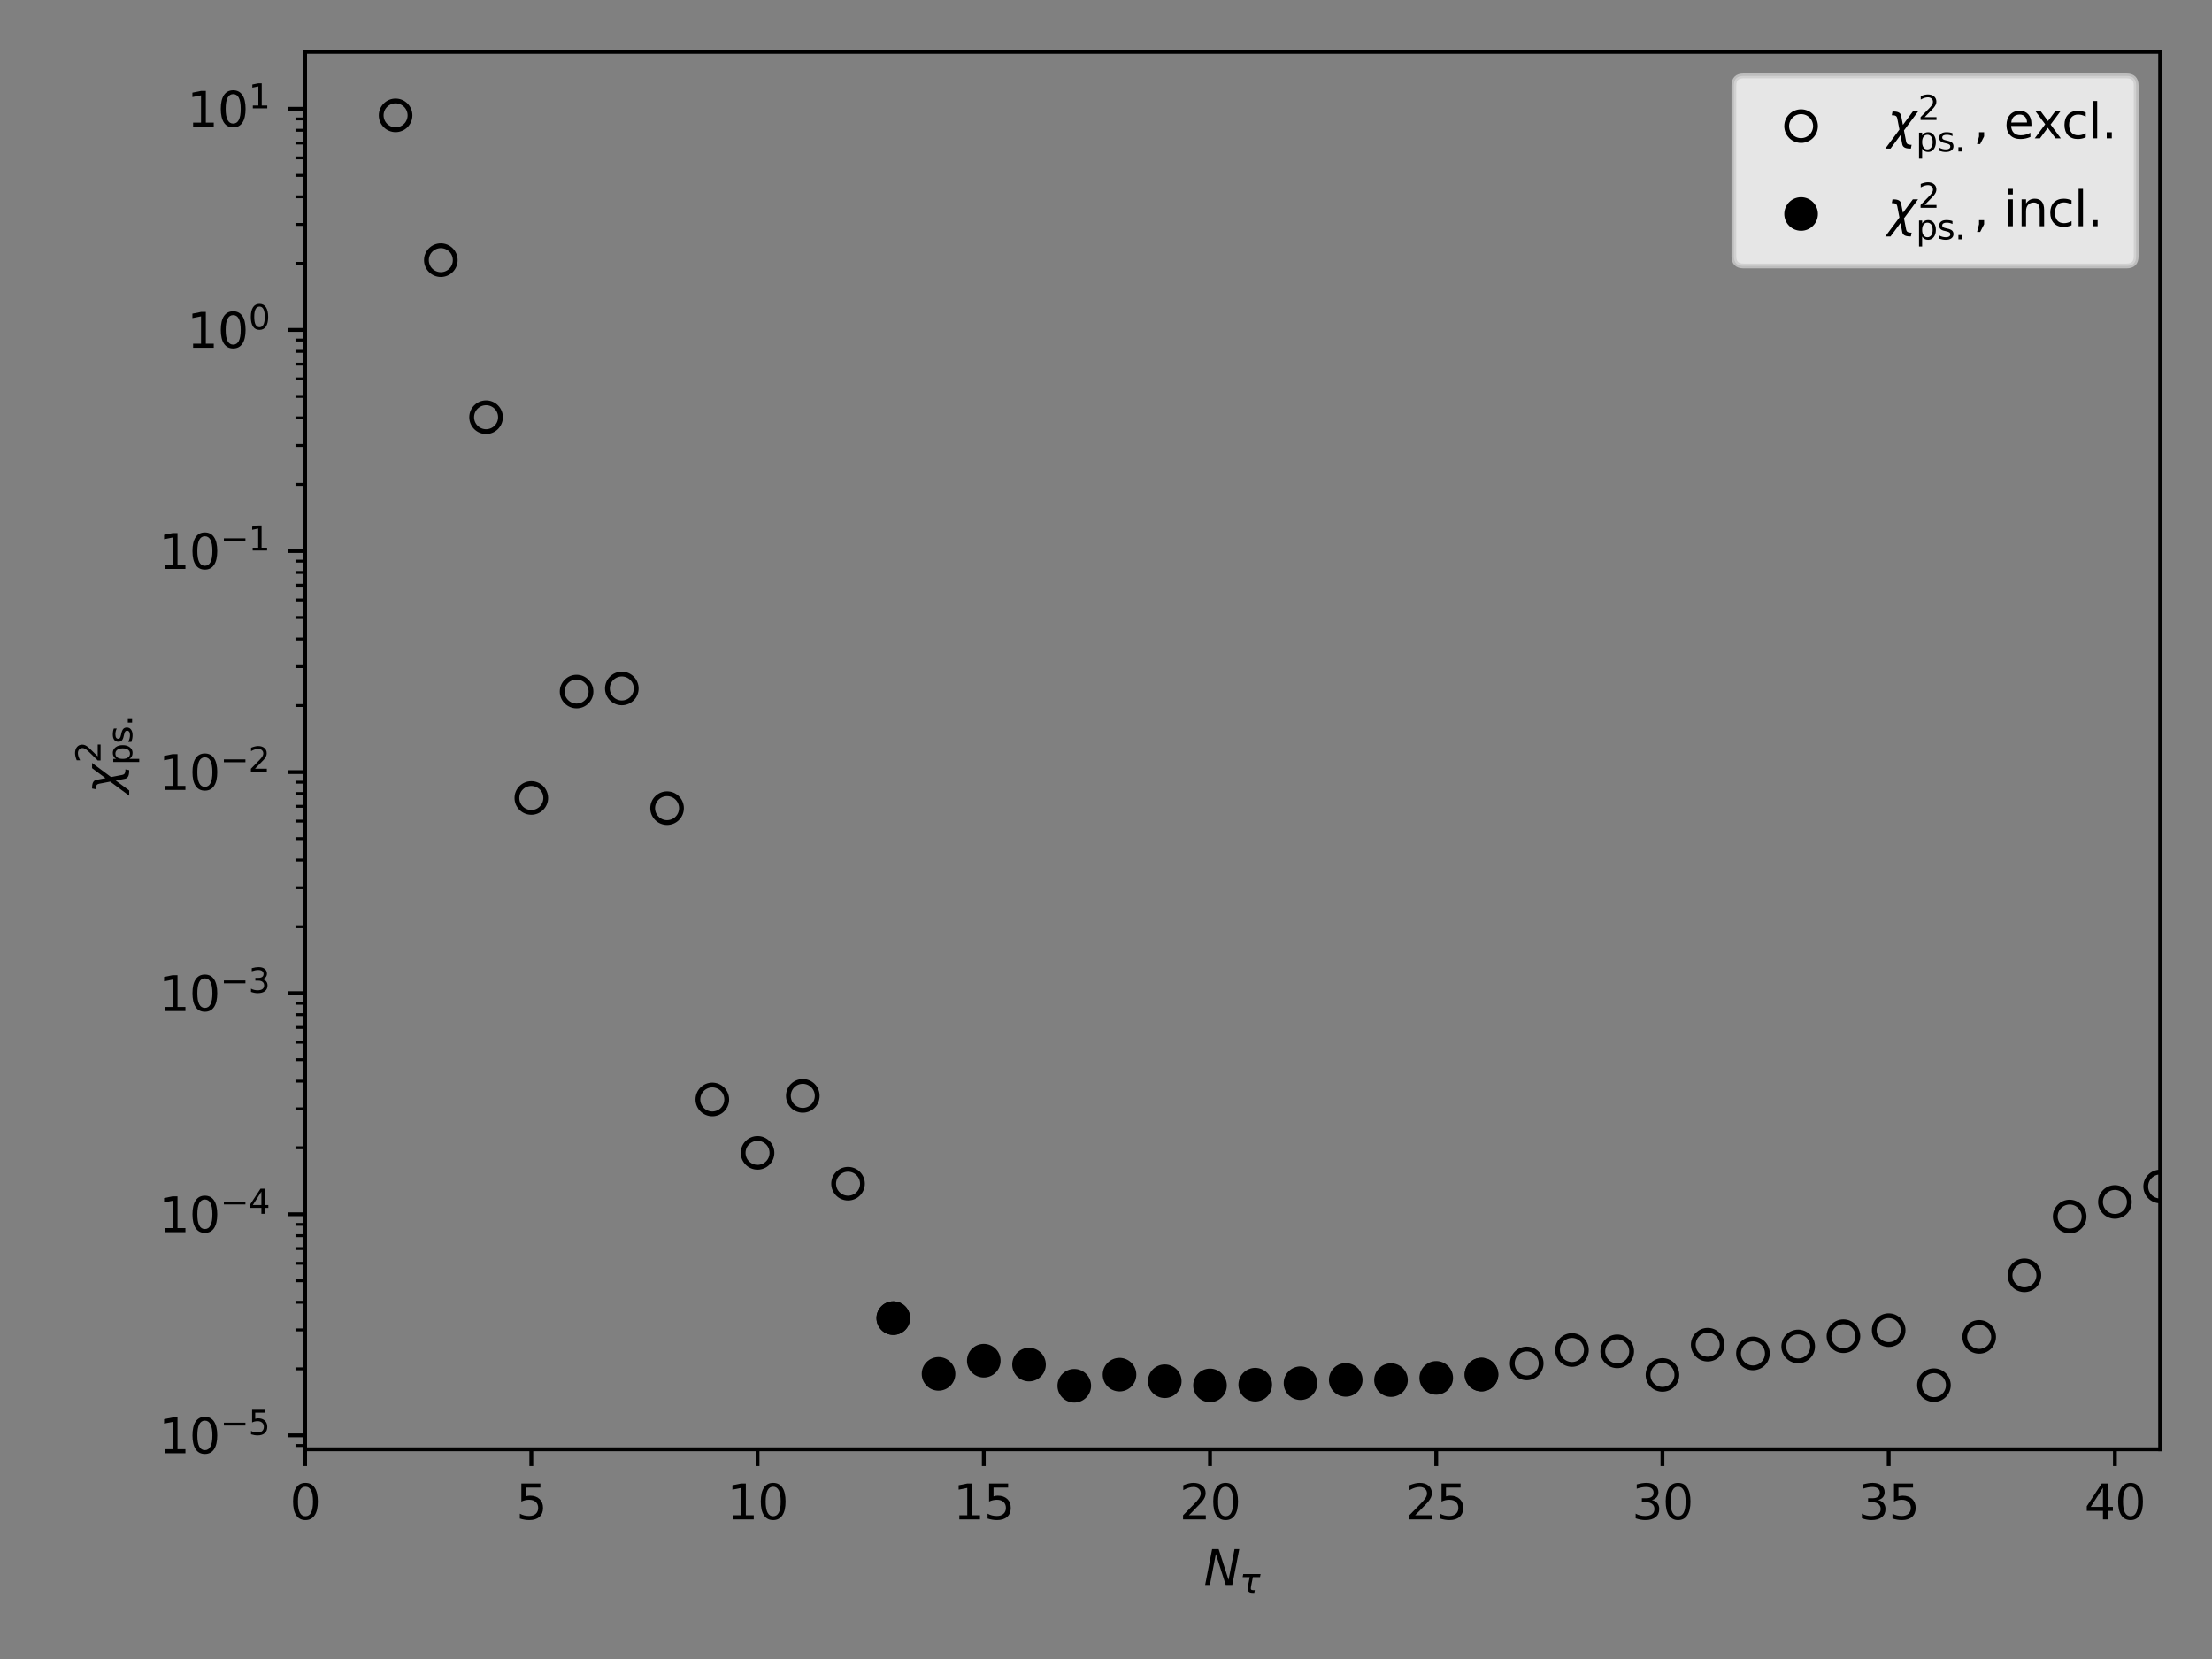 <?xml version="1.0" encoding="utf-8" standalone="no"?>
<!DOCTYPE svg PUBLIC "-//W3C//DTD SVG 1.1//EN"
  "http://www.w3.org/Graphics/SVG/1.1/DTD/svg11.dtd">
<svg xmlns:xlink="http://www.w3.org/1999/xlink" width="460.8pt" height="345.6pt" viewBox="0 0 460.8 345.6" xmlns="http://www.w3.org/2000/svg" version="1.1">
 <rect x="0" y="0" width="460.8" height="345.6" fill="#808080" stroke="none"/>
 <defs>
  <style type="text/css">*{stroke-linejoin: round; stroke-linecap: butt}</style>
 </defs>
 <g id="figure_1">
  <g id="patch_1">
   <path d="M 0 345.6 
L 460.8 345.6 
L 460.8 0 
L 0 0 
L 0 345.6 
z
" style="fill: none"/>
  </g>
  <g id="axes_1">
   <g id="patch_2">
    <path d="M 63.557 301.912 
L 450 301.912 
L 450 10.8 
L 63.557 10.8 
L 63.557 301.912 
z
" style="fill: none"/>
   </g>
   <g id="PathCollection_1">
    <defs>
     <path id="C0_0_ebeb298a0c" d="M 0 3 
C 0.796 3 1.559 2.684 2.121 2.121 
C 2.684 1.559 3 0.796 3 -0 
C 3 -0.796 2.684 -1.559 2.121 -2.121 
C 1.559 -2.684 0.796 -3 0 -3 
C -0.796 -3 -1.559 -2.684 -2.121 -2.121 
C -2.684 -1.559 -3 -0.796 -3 0 
C -3 0.796 -2.684 1.559 -2.121 2.121 
C -1.559 2.684 -0.796 3 0 3 
z
"/>
    </defs>
    <g clip-path="url(#pf5b2332e81)">
     <use xlink:href="#C0_0_ebeb298a0c" x="82.408" y="24.032" style="fill: none; stroke: #000000"/>
    </g>
    <g clip-path="url(#pf5b2332e81)">
     <use xlink:href="#C0_0_ebeb298a0c" x="91.833" y="54.192" style="fill: none; stroke: #000000"/>
    </g>
    <g clip-path="url(#pf5b2332e81)">
     <use xlink:href="#C0_0_ebeb298a0c" x="101.259" y="86.916" style="fill: none; stroke: #000000"/>
    </g>
    <g clip-path="url(#pf5b2332e81)">
     <use xlink:href="#C0_0_ebeb298a0c" x="110.684" y="166.23" style="fill: none; stroke: #000000"/>
    </g>
    <g clip-path="url(#pf5b2332e81)">
     <use xlink:href="#C0_0_ebeb298a0c" x="120.11" y="144.058" style="fill: none; stroke: #000000"/>
    </g>
    <g clip-path="url(#pf5b2332e81)">
     <use xlink:href="#C0_0_ebeb298a0c" x="129.535" y="143.416" style="fill: none; stroke: #000000"/>
    </g>
    <g clip-path="url(#pf5b2332e81)">
     <use xlink:href="#C0_0_ebeb298a0c" x="138.961" y="168.353" style="fill: none; stroke: #000000"/>
    </g>
    <g clip-path="url(#pf5b2332e81)">
     <use xlink:href="#C0_0_ebeb298a0c" x="148.386" y="229.032" style="fill: none; stroke: #000000"/>
    </g>
    <g clip-path="url(#pf5b2332e81)">
     <use xlink:href="#C0_0_ebeb298a0c" x="157.811" y="240.161" style="fill: none; stroke: #000000"/>
    </g>
    <g clip-path="url(#pf5b2332e81)">
     <use xlink:href="#C0_0_ebeb298a0c" x="167.237" y="228.289" style="fill: none; stroke: #000000"/>
    </g>
    <g clip-path="url(#pf5b2332e81)">
     <use xlink:href="#C0_0_ebeb298a0c" x="176.662" y="246.587" style="fill: none; stroke: #000000"/>
    </g>
    <g clip-path="url(#pf5b2332e81)">
     <use xlink:href="#C0_0_ebeb298a0c" x="186.088" y="274.586" style="fill: none; stroke: #000000"/>
    </g>
   </g>
   <g id="PathCollection_2">
    <defs>
     <path id="C1_0_cc95aa6b61" d="M 0 3 
C 0.796 3 1.559 2.684 2.121 2.121 
C 2.684 1.559 3 0.796 3 -0 
C 3 -0.796 2.684 -1.559 2.121 -2.121 
C 1.559 -2.684 0.796 -3 0 -3 
C -0.796 -3 -1.559 -2.684 -2.121 -2.121 
C -2.684 -1.559 -3 -0.796 -3 0 
C -3 0.796 -2.684 1.559 -2.121 2.121 
C -1.559 2.684 -0.796 3 0 3 
z
"/>
    </defs>
    <g clip-path="url(#pf5b2332e81)">
     <use xlink:href="#C1_0_cc95aa6b61" x="308.618" y="286.344" style="fill: none; stroke: #000000"/>
    </g>
    <g clip-path="url(#pf5b2332e81)">
     <use xlink:href="#C1_0_cc95aa6b61" x="318.044" y="284.024" style="fill: none; stroke: #000000"/>
    </g>
    <g clip-path="url(#pf5b2332e81)">
     <use xlink:href="#C1_0_cc95aa6b61" x="327.469" y="281.228" style="fill: none; stroke: #000000"/>
    </g>
    <g clip-path="url(#pf5b2332e81)">
     <use xlink:href="#C1_0_cc95aa6b61" x="336.895" y="281.506" style="fill: none; stroke: #000000"/>
    </g>
    <g clip-path="url(#pf5b2332e81)">
     <use xlink:href="#C1_0_cc95aa6b61" x="346.32" y="286.417" style="fill: none; stroke: #000000"/>
    </g>
    <g clip-path="url(#pf5b2332e81)">
     <use xlink:href="#C1_0_cc95aa6b61" x="355.746" y="280.123" style="fill: none; stroke: #000000"/>
    </g>
    <g clip-path="url(#pf5b2332e81)">
     <use xlink:href="#C1_0_cc95aa6b61" x="365.171" y="281.941" style="fill: none; stroke: #000000"/>
    </g>
    <g clip-path="url(#pf5b2332e81)">
     <use xlink:href="#C1_0_cc95aa6b61" x="374.596" y="280.486" style="fill: none; stroke: #000000"/>
    </g>
    <g clip-path="url(#pf5b2332e81)">
     <use xlink:href="#C1_0_cc95aa6b61" x="384.022" y="278.357" style="fill: none; stroke: #000000"/>
    </g>
    <g clip-path="url(#pf5b2332e81)">
     <use xlink:href="#C1_0_cc95aa6b61" x="393.447" y="277.097" style="fill: none; stroke: #000000"/>
    </g>
    <g clip-path="url(#pf5b2332e81)">
     <use xlink:href="#C1_0_cc95aa6b61" x="402.873" y="288.552" style="fill: none; stroke: #000000"/>
    </g>
    <g clip-path="url(#pf5b2332e81)">
     <use xlink:href="#C1_0_cc95aa6b61" x="412.298" y="278.495" style="fill: none; stroke: #000000"/>
    </g>
    <g clip-path="url(#pf5b2332e81)">
     <use xlink:href="#C1_0_cc95aa6b61" x="421.724" y="265.672" style="fill: none; stroke: #000000"/>
    </g>
    <g clip-path="url(#pf5b2332e81)">
     <use xlink:href="#C1_0_cc95aa6b61" x="431.149" y="253.427" style="fill: none; stroke: #000000"/>
    </g>
    <g clip-path="url(#pf5b2332e81)">
     <use xlink:href="#C1_0_cc95aa6b61" x="440.575" y="250.388" style="fill: none; stroke: #000000"/>
    </g>
    <g clip-path="url(#pf5b2332e81)">
     <use xlink:href="#C1_0_cc95aa6b61" x="450" y="247.168" style="fill: none; stroke: #000000"/>
    </g>
    <g clip-path="url(#pf5b2332e81)">
     <use xlink:href="#C1_0_cc95aa6b61" x="459.425" y="244.659" style="fill: none; stroke: #000000"/>
    </g>
    <g clip-path="url(#pf5b2332e81)">
     <use xlink:href="#C1_0_cc95aa6b61" x="468.851" y="242.67" style="fill: none; stroke: #000000"/>
    </g>
    <g clip-path="url(#pf5b2332e81)">
     <use xlink:href="#C1_0_cc95aa6b61" x="478.276" y="241.06" style="fill: none; stroke: #000000"/>
    </g>
    <g clip-path="url(#pf5b2332e81)">
     <use xlink:href="#C1_0_cc95aa6b61" x="487.702" y="239.725" style="fill: none; stroke: #000000"/>
    </g>
    <g clip-path="url(#pf5b2332e81)">
     <use xlink:href="#C1_0_cc95aa6b61" x="497.127" y="238.599" style="fill: none; stroke: #000000"/>
    </g>
    <g clip-path="url(#pf5b2332e81)">
     <use xlink:href="#C1_0_cc95aa6b61" x="506.553" y="237.635" style="fill: none; stroke: #000000"/>
    </g>
    <g clip-path="url(#pf5b2332e81)">
     <use xlink:href="#C1_0_cc95aa6b61" x="515.978" y="236.802" style="fill: none; stroke: #000000"/>
    </g>
    <g clip-path="url(#pf5b2332e81)">
     <use xlink:href="#C1_0_cc95aa6b61" x="525.404" y="236.075" style="fill: none; stroke: #000000"/>
    </g>
    <g clip-path="url(#pf5b2332e81)">
     <use xlink:href="#C1_0_cc95aa6b61" x="534.829" y="235.435" style="fill: none; stroke: #000000"/>
    </g>
    <g clip-path="url(#pf5b2332e81)">
     <use xlink:href="#C1_0_cc95aa6b61" x="544.254" y="234.869" style="fill: none; stroke: #000000"/>
    </g>
    <g clip-path="url(#pf5b2332e81)">
     <use xlink:href="#C1_0_cc95aa6b61" x="553.68" y="234.366" style="fill: none; stroke: #000000"/>
    </g>
    <g clip-path="url(#pf5b2332e81)">
     <use xlink:href="#C1_0_cc95aa6b61" x="563.105" y="233.915" style="fill: none; stroke: #000000"/>
    </g>
    <g clip-path="url(#pf5b2332e81)">
     <use xlink:href="#C1_0_cc95aa6b61" x="572.531" y="233.511" style="fill: none; stroke: #000000"/>
    </g>
    <g clip-path="url(#pf5b2332e81)">
     <use xlink:href="#C1_0_cc95aa6b61" x="581.956" y="233.146" style="fill: none; stroke: #000000"/>
    </g>
    <g clip-path="url(#pf5b2332e81)">
     <use xlink:href="#C1_0_cc95aa6b61" x="591.382" y="232.816" style="fill: none; stroke: #000000"/>
    </g>
    <g clip-path="url(#pf5b2332e81)">
     <use xlink:href="#C1_0_cc95aa6b61" x="600.807" y="232.516" style="fill: none; stroke: #000000"/>
    </g>
    <g clip-path="url(#pf5b2332e81)">
     <use xlink:href="#C1_0_cc95aa6b61" x="610.232" y="232.244" style="fill: none; stroke: #000000"/>
    </g>
    <g clip-path="url(#pf5b2332e81)">
     <use xlink:href="#C1_0_cc95aa6b61" x="619.658" y="231.995" style="fill: none; stroke: #000000"/>
    </g>
    <g clip-path="url(#pf5b2332e81)">
     <use xlink:href="#C1_0_cc95aa6b61" x="629.083" y="231.768" style="fill: none; stroke: #000000"/>
    </g>
    <g clip-path="url(#pf5b2332e81)">
     <use xlink:href="#C1_0_cc95aa6b61" x="638.509" y="231.56" style="fill: none; stroke: #000000"/>
    </g>
    <g clip-path="url(#pf5b2332e81)">
     <use xlink:href="#C1_0_cc95aa6b61" x="647.934" y="231.368" style="fill: none; stroke: #000000"/>
    </g>
    <g clip-path="url(#pf5b2332e81)">
     <use xlink:href="#C1_0_cc95aa6b61" x="657.36" y="231.193" style="fill: none; stroke: #000000"/>
    </g>
    <g clip-path="url(#pf5b2332e81)">
     <use xlink:href="#C1_0_cc95aa6b61" x="666.785" y="231.031" style="fill: none; stroke: #000000"/>
    </g>
    <g clip-path="url(#pf5b2332e81)">
     <use xlink:href="#C1_0_cc95aa6b61" x="676.211" y="230.881" style="fill: none; stroke: #000000"/>
    </g>
    <g clip-path="url(#pf5b2332e81)">
     <use xlink:href="#C1_0_cc95aa6b61" x="685.636" y="230.743" style="fill: none; stroke: #000000"/>
    </g>
    <g clip-path="url(#pf5b2332e81)">
     <use xlink:href="#C1_0_cc95aa6b61" x="695.061" y="230.616" style="fill: none; stroke: #000000"/>
    </g>
    <g clip-path="url(#pf5b2332e81)">
     <use xlink:href="#C1_0_cc95aa6b61" x="704.487" y="230.498" style="fill: none; stroke: #000000"/>
    </g>
    <g clip-path="url(#pf5b2332e81)">
     <use xlink:href="#C1_0_cc95aa6b61" x="713.912" y="230.389" style="fill: none; stroke: #000000"/>
    </g>
    <g clip-path="url(#pf5b2332e81)">
     <use xlink:href="#C1_0_cc95aa6b61" x="723.338" y="230.287" style="fill: none; stroke: #000000"/>
    </g>
    <g clip-path="url(#pf5b2332e81)">
     <use xlink:href="#C1_0_cc95aa6b61" x="732.763" y="230.193" style="fill: none; stroke: #000000"/>
    </g>
    <g clip-path="url(#pf5b2332e81)">
     <use xlink:href="#C1_0_cc95aa6b61" x="742.189" y="230.106" style="fill: none; stroke: #000000"/>
    </g>
    <g clip-path="url(#pf5b2332e81)">
     <use xlink:href="#C1_0_cc95aa6b61" x="751.614" y="230.024" style="fill: none; stroke: #000000"/>
    </g>
    <g clip-path="url(#pf5b2332e81)">
     <use xlink:href="#C1_0_cc95aa6b61" x="761.039" y="229.949" style="fill: none; stroke: #000000"/>
    </g>
    <g clip-path="url(#pf5b2332e81)">
     <use xlink:href="#C1_0_cc95aa6b61" x="770.465" y="229.879" style="fill: none; stroke: #000000"/>
    </g>
    <g clip-path="url(#pf5b2332e81)">
     <use xlink:href="#C1_0_cc95aa6b61" x="779.89" y="229.813" style="fill: none; stroke: #000000"/>
    </g>
    <g clip-path="url(#pf5b2332e81)">
     <use xlink:href="#C1_0_cc95aa6b61" x="789.316" y="229.752" style="fill: none; stroke: #000000"/>
    </g>
   </g>
   <g id="PathCollection_3">
    <defs>
     <path id="ma9d191f999" d="M 0 3 
C 0.796 3 1.559 2.684 2.121 2.121 
C 2.684 1.559 3 0.796 3 0 
C 3 -0.796 2.684 -1.559 2.121 -2.121 
C 1.559 -2.684 0.796 -3 0 -3 
C -0.796 -3 -1.559 -2.684 -2.121 -2.121 
C -2.684 -1.559 -3 -0.796 -3 0 
C -3 0.796 -2.684 1.559 -2.121 2.121 
C -1.559 2.684 -0.796 3 0 3 
z
" style="stroke: #000000"/>
    </defs>
    <g clip-path="url(#pf5b2332e81)">
     <use xlink:href="#ma9d191f999" x="186.088" y="274.586" style="stroke: #000000"/>
     <use xlink:href="#ma9d191f999" x="195.513" y="286.199" style="stroke: #000000"/>
     <use xlink:href="#ma9d191f999" x="204.939" y="283.457" style="stroke: #000000"/>
     <use xlink:href="#ma9d191f999" x="214.364" y="284.268" style="stroke: #000000"/>
     <use xlink:href="#ma9d191f999" x="223.789" y="288.68" style="stroke: #000000"/>
     <use xlink:href="#ma9d191f999" x="233.215" y="286.361" style="stroke: #000000"/>
     <use xlink:href="#ma9d191f999" x="242.64" y="287.736" style="stroke: #000000"/>
     <use xlink:href="#ma9d191f999" x="252.066" y="288.604" style="stroke: #000000"/>
     <use xlink:href="#ma9d191f999" x="261.491" y="288.45" style="stroke: #000000"/>
     <use xlink:href="#ma9d191f999" x="270.917" y="288.144" style="stroke: #000000"/>
     <use xlink:href="#ma9d191f999" x="280.342" y="287.455" style="stroke: #000000"/>
     <use xlink:href="#ma9d191f999" x="289.768" y="287.497" style="stroke: #000000"/>
     <use xlink:href="#ma9d191f999" x="299.193" y="287.037" style="stroke: #000000"/>
     <use xlink:href="#ma9d191f999" x="308.618" y="286.344" style="stroke: #000000"/>
    </g>
   </g>
   <g id="matplotlib.axis_1">
    <g id="xtick_1">
     <g id="line2d_1">
      <defs>
       <path id="m0199d7b3d0" d="M 0 0 
L 0 3.5 
" style="stroke: #000000; stroke-width: 0.8"/>
      </defs>
      <g>
       <use xlink:href="#m0199d7b3d0" x="63.557" y="301.912" style="stroke: #000000; stroke-width: 0.8"/>
      </g>
     </g>
     <g id="text_1">
      <!-- 0 -->
      <g transform="translate(60.376 316.51) scale(0.1 -0.1)">
       <defs>
        <path id="DejaVuSans-30" d="M 2034 4250 
Q 1547 4250 1301 3770 
Q 1056 3291 1056 2328 
Q 1056 1369 1301 889 
Q 1547 409 2034 409 
Q 2525 409 2770 889 
Q 3016 1369 3016 2328 
Q 3016 3291 2770 3770 
Q 2525 4250 2034 4250 
z
M 2034 4750 
Q 2819 4750 3233 4129 
Q 3647 3509 3647 2328 
Q 3647 1150 3233 529 
Q 2819 -91 2034 -91 
Q 1250 -91 836 529 
Q 422 1150 422 2328 
Q 422 3509 836 4129 
Q 1250 4750 2034 4750 
z
" transform="scale(0.016)"/>
       </defs>
       <use xlink:href="#DejaVuSans-30"/>
      </g>
     </g>
    </g>
    <g id="xtick_2">
     <g id="line2d_2">
      <g>
       <use xlink:href="#m0199d7b3d0" x="110.684" y="301.912" style="stroke: #000000; stroke-width: 0.8"/>
      </g>
     </g>
     <g id="text_2">
      <!-- 5 -->
      <g transform="translate(107.503 316.51) scale(0.1 -0.1)">
       <defs>
        <path id="DejaVuSans-35" d="M 691 4666 
L 3169 4666 
L 3169 4134 
L 1269 4134 
L 1269 2991 
Q 1406 3038 1543 3061 
Q 1681 3084 1819 3084 
Q 2600 3084 3056 2656 
Q 3513 2228 3513 1497 
Q 3513 744 3044 326 
Q 2575 -91 1722 -91 
Q 1428 -91 1123 -41 
Q 819 9 494 109 
L 494 744 
Q 775 591 1075 516 
Q 1375 441 1709 441 
Q 2250 441 2565 725 
Q 2881 1009 2881 1497 
Q 2881 1984 2565 2268 
Q 2250 2553 1709 2553 
Q 1456 2553 1204 2497 
Q 953 2441 691 2322 
L 691 4666 
z
" transform="scale(0.016)"/>
       </defs>
       <use xlink:href="#DejaVuSans-35"/>
      </g>
     </g>
    </g>
    <g id="xtick_3">
     <g id="line2d_3">
      <g>
       <use xlink:href="#m0199d7b3d0" x="157.811" y="301.912" style="stroke: #000000; stroke-width: 0.8"/>
      </g>
     </g>
     <g id="text_3">
      <!-- 10 -->
      <g transform="translate(151.449 316.51) scale(0.1 -0.1)">
       <defs>
        <path id="DejaVuSans-31" d="M 794 531 
L 1825 531 
L 1825 4091 
L 703 3866 
L 703 4441 
L 1819 4666 
L 2450 4666 
L 2450 531 
L 3481 531 
L 3481 0 
L 794 0 
L 794 531 
z
" transform="scale(0.016)"/>
       </defs>
       <use xlink:href="#DejaVuSans-31"/>
       <use xlink:href="#DejaVuSans-30" x="63.623"/>
      </g>
     </g>
    </g>
    <g id="xtick_4">
     <g id="line2d_4">
      <g>
       <use xlink:href="#m0199d7b3d0" x="204.939" y="301.912" style="stroke: #000000; stroke-width: 0.8"/>
      </g>
     </g>
     <g id="text_4">
      <!-- 15 -->
      <g transform="translate(198.576 316.51) scale(0.1 -0.1)">
       <use xlink:href="#DejaVuSans-31"/>
       <use xlink:href="#DejaVuSans-35" x="63.623"/>
      </g>
     </g>
    </g>
    <g id="xtick_5">
     <g id="line2d_5">
      <g>
       <use xlink:href="#m0199d7b3d0" x="252.066" y="301.912" style="stroke: #000000; stroke-width: 0.8"/>
      </g>
     </g>
     <g id="text_5">
      <!-- 20 -->
      <g transform="translate(245.703 316.51) scale(0.1 -0.1)">
       <defs>
        <path id="DejaVuSans-32" d="M 1228 531 
L 3431 531 
L 3431 0 
L 469 0 
L 469 531 
Q 828 903 1448 1529 
Q 2069 2156 2228 2338 
Q 2531 2678 2651 2914 
Q 2772 3150 2772 3378 
Q 2772 3750 2511 3984 
Q 2250 4219 1831 4219 
Q 1534 4219 1204 4116 
Q 875 4013 500 3803 
L 500 4441 
Q 881 4594 1212 4672 
Q 1544 4750 1819 4750 
Q 2544 4750 2975 4387 
Q 3406 4025 3406 3419 
Q 3406 3131 3298 2873 
Q 3191 2616 2906 2266 
Q 2828 2175 2409 1742 
Q 1991 1309 1228 531 
z
" transform="scale(0.016)"/>
       </defs>
       <use xlink:href="#DejaVuSans-32"/>
       <use xlink:href="#DejaVuSans-30" x="63.623"/>
      </g>
     </g>
    </g>
    <g id="xtick_6">
     <g id="line2d_6">
      <g>
       <use xlink:href="#m0199d7b3d0" x="299.193" y="301.912" style="stroke: #000000; stroke-width: 0.8"/>
      </g>
     </g>
     <g id="text_6">
      <!-- 25 -->
      <g transform="translate(292.83 316.51) scale(0.1 -0.1)">
       <use xlink:href="#DejaVuSans-32"/>
       <use xlink:href="#DejaVuSans-35" x="63.623"/>
      </g>
     </g>
    </g>
    <g id="xtick_7">
     <g id="line2d_7">
      <g>
       <use xlink:href="#m0199d7b3d0" x="346.32" y="301.912" style="stroke: #000000; stroke-width: 0.8"/>
      </g>
     </g>
     <g id="text_7">
      <!-- 30 -->
      <g transform="translate(339.958 316.51) scale(0.1 -0.1)">
       <defs>
        <path id="DejaVuSans-33" d="M 2597 2516 
Q 3050 2419 3304 2112 
Q 3559 1806 3559 1356 
Q 3559 666 3084 287 
Q 2609 -91 1734 -91 
Q 1441 -91 1130 -33 
Q 819 25 488 141 
L 488 750 
Q 750 597 1062 519 
Q 1375 441 1716 441 
Q 2309 441 2620 675 
Q 2931 909 2931 1356 
Q 2931 1769 2642 2001 
Q 2353 2234 1838 2234 
L 1294 2234 
L 1294 2753 
L 1863 2753 
Q 2328 2753 2575 2939 
Q 2822 3125 2822 3475 
Q 2822 3834 2567 4026 
Q 2313 4219 1838 4219 
Q 1578 4219 1281 4162 
Q 984 4106 628 3988 
L 628 4550 
Q 988 4650 1302 4700 
Q 1616 4750 1894 4750 
Q 2613 4750 3031 4423 
Q 3450 4097 3450 3541 
Q 3450 3153 3228 2886 
Q 3006 2619 2597 2516 
z
" transform="scale(0.016)"/>
       </defs>
       <use xlink:href="#DejaVuSans-33"/>
       <use xlink:href="#DejaVuSans-30" x="63.623"/>
      </g>
     </g>
    </g>
    <g id="xtick_8">
     <g id="line2d_8">
      <g>
       <use xlink:href="#m0199d7b3d0" x="393.447" y="301.912" style="stroke: #000000; stroke-width: 0.8"/>
      </g>
     </g>
     <g id="text_8">
      <!-- 35 -->
      <g transform="translate(387.085 316.51) scale(0.1 -0.1)">
       <use xlink:href="#DejaVuSans-33"/>
       <use xlink:href="#DejaVuSans-35" x="63.623"/>
      </g>
     </g>
    </g>
    <g id="xtick_9">
     <g id="line2d_9">
      <g>
       <use xlink:href="#m0199d7b3d0" x="440.575" y="301.912" style="stroke: #000000; stroke-width: 0.8"/>
      </g>
     </g>
     <g id="text_9">
      <!-- 40 -->
      <g transform="translate(434.212 316.51) scale(0.1 -0.1)">
       <defs>
        <path id="DejaVuSans-34" d="M 2419 4116 
L 825 1625 
L 2419 1625 
L 2419 4116 
z
M 2253 4666 
L 3047 4666 
L 3047 1625 
L 3713 1625 
L 3713 1100 
L 3047 1100 
L 3047 0 
L 2419 0 
L 2419 1100 
L 313 1100 
L 313 1709 
L 2253 4666 
z
" transform="scale(0.016)"/>
       </defs>
       <use xlink:href="#DejaVuSans-34"/>
       <use xlink:href="#DejaVuSans-30" x="63.623"/>
      </g>
     </g>
    </g>
    <g id="text_10">
     <!-- $N_\tau$ -->
     <g transform="translate(250.779 330.189) scale(0.1 -0.1)">
      <defs>
       <path id="DejaVuSans-Oblique-4e" d="M 1081 4666 
L 1931 4666 
L 3219 666 
L 4000 4666 
L 4616 4666 
L 3706 0 
L 2853 0 
L 1569 4025 
L 788 0 
L 172 0 
L 1081 4666 
z
" transform="scale(0.016)"/>
       <path id="DejaVuSans-Oblique-3c4" d="M 2103 638 
Q 2188 488 2525 488 
L 2800 488 
L 2706 0 
L 2363 0 
Q 1800 0 1600 300 
Q 1403 606 1534 1269 
L 1856 2925 
L 541 2925 
L 653 3500 
L 3881 3500 
L 3769 2925 
L 2444 2925 
L 2113 1234 
Q 2025 781 2103 638 
z
" transform="scale(0.016)"/>
      </defs>
      <use xlink:href="#DejaVuSans-Oblique-4e" transform="translate(0 0.094)"/>
      <use xlink:href="#DejaVuSans-Oblique-3c4" transform="translate(74.805 -16.312) scale(0.7)"/>
     </g>
    </g>
   </g>
   <g id="matplotlib.axis_2">
    <g id="ytick_1">
     <g id="line2d_10">
      <defs>
       <path id="m13aa4e4fc0" d="M 0 0 
L -3.5 0 
" style="stroke: #000000; stroke-width: 0.8"/>
      </defs>
      <g>
       <use xlink:href="#m13aa4e4fc0" x="63.557" y="299.012" style="stroke: #000000; stroke-width: 0.8"/>
      </g>
     </g>
     <g id="text_11">
      <!-- $\mathdefault{10^{-5}}$ -->
      <g transform="translate(33.057 302.811) scale(0.1 -0.1)">
       <defs>
        <path id="DejaVuSans-2212" d="M 678 2272 
L 4684 2272 
L 4684 1741 
L 678 1741 
L 678 2272 
z
" transform="scale(0.016)"/>
       </defs>
       <use xlink:href="#DejaVuSans-31" transform="translate(0 0.684)"/>
       <use xlink:href="#DejaVuSans-30" transform="translate(63.623 0.684)"/>
       <use xlink:href="#DejaVuSans-2212" transform="translate(128.203 38.966) scale(0.7)"/>
       <use xlink:href="#DejaVuSans-35" transform="translate(186.855 38.966) scale(0.7)"/>
      </g>
     </g>
    </g>
    <g id="ytick_2">
     <g id="line2d_11">
      <g>
       <use xlink:href="#m13aa4e4fc0" x="63.557" y="252.955" style="stroke: #000000; stroke-width: 0.8"/>
      </g>
     </g>
     <g id="text_12">
      <!-- $\mathdefault{10^{-4}}$ -->
      <g transform="translate(33.057 256.754) scale(0.1 -0.1)">
       <use xlink:href="#DejaVuSans-31" transform="translate(0 0.684)"/>
       <use xlink:href="#DejaVuSans-30" transform="translate(63.623 0.684)"/>
       <use xlink:href="#DejaVuSans-2212" transform="translate(128.203 38.966) scale(0.7)"/>
       <use xlink:href="#DejaVuSans-34" transform="translate(186.855 38.966) scale(0.7)"/>
      </g>
     </g>
    </g>
    <g id="ytick_3">
     <g id="line2d_12">
      <g>
       <use xlink:href="#m13aa4e4fc0" x="63.557" y="206.898" style="stroke: #000000; stroke-width: 0.8"/>
      </g>
     </g>
     <g id="text_13">
      <!-- $\mathdefault{10^{-3}}$ -->
      <g transform="translate(33.057 210.697) scale(0.1 -0.1)">
       <use xlink:href="#DejaVuSans-31" transform="translate(0 0.766)"/>
       <use xlink:href="#DejaVuSans-30" transform="translate(63.623 0.766)"/>
       <use xlink:href="#DejaVuSans-2212" transform="translate(128.203 39.047) scale(0.7)"/>
       <use xlink:href="#DejaVuSans-33" transform="translate(186.855 39.047) scale(0.7)"/>
      </g>
     </g>
    </g>
    <g id="ytick_4">
     <g id="line2d_13">
      <g>
       <use xlink:href="#m13aa4e4fc0" x="63.557" y="160.842" style="stroke: #000000; stroke-width: 0.8"/>
      </g>
     </g>
     <g id="text_14">
      <!-- $\mathdefault{10^{-2}}$ -->
      <g transform="translate(33.057 164.641) scale(0.1 -0.1)">
       <use xlink:href="#DejaVuSans-31" transform="translate(0 0.766)"/>
       <use xlink:href="#DejaVuSans-30" transform="translate(63.623 0.766)"/>
       <use xlink:href="#DejaVuSans-2212" transform="translate(128.203 39.047) scale(0.7)"/>
       <use xlink:href="#DejaVuSans-32" transform="translate(186.855 39.047) scale(0.7)"/>
      </g>
     </g>
    </g>
    <g id="ytick_5">
     <g id="line2d_14">
      <g>
       <use xlink:href="#m13aa4e4fc0" x="63.557" y="114.785" style="stroke: #000000; stroke-width: 0.8"/>
      </g>
     </g>
     <g id="text_15">
      <!-- $\mathdefault{10^{-1}}$ -->
      <g transform="translate(33.057 118.584) scale(0.1 -0.1)">
       <use xlink:href="#DejaVuSans-31" transform="translate(0 0.684)"/>
       <use xlink:href="#DejaVuSans-30" transform="translate(63.623 0.684)"/>
       <use xlink:href="#DejaVuSans-2212" transform="translate(128.203 38.966) scale(0.7)"/>
       <use xlink:href="#DejaVuSans-31" transform="translate(186.855 38.966) scale(0.7)"/>
      </g>
     </g>
    </g>
    <g id="ytick_6">
     <g id="line2d_15">
      <g>
       <use xlink:href="#m13aa4e4fc0" x="63.557" y="68.728" style="stroke: #000000; stroke-width: 0.8"/>
      </g>
     </g>
     <g id="text_16">
      <!-- $\mathdefault{10^{0}}$ -->
      <g transform="translate(38.957 72.527) scale(0.1 -0.1)">
       <use xlink:href="#DejaVuSans-31" transform="translate(0 0.766)"/>
       <use xlink:href="#DejaVuSans-30" transform="translate(63.623 0.766)"/>
       <use xlink:href="#DejaVuSans-30" transform="translate(128.203 39.047) scale(0.7)"/>
      </g>
     </g>
    </g>
    <g id="ytick_7">
     <g id="line2d_16">
      <g>
       <use xlink:href="#m13aa4e4fc0" x="63.557" y="22.672" style="stroke: #000000; stroke-width: 0.8"/>
      </g>
     </g>
     <g id="text_17">
      <!-- $\mathdefault{10^{1}}$ -->
      <g transform="translate(38.957 26.471) scale(0.1 -0.1)">
       <use xlink:href="#DejaVuSans-31" transform="translate(0 0.684)"/>
       <use xlink:href="#DejaVuSans-30" transform="translate(63.623 0.684)"/>
       <use xlink:href="#DejaVuSans-31" transform="translate(128.203 38.966) scale(0.7)"/>
      </g>
     </g>
    </g>
    <g id="ytick_8">
     <g id="line2d_17">
      <defs>
       <path id="m7509747ae1" d="M 0 0 
L -2 0 
" style="stroke: #000000; stroke-width: 0.6"/>
      </defs>
      <g>
       <use xlink:href="#m7509747ae1" x="63.557" y="301.119" style="stroke: #000000; stroke-width: 0.6"/>
      </g>
     </g>
    </g>
    <g id="ytick_9">
     <g id="line2d_18">
      <g>
       <use xlink:href="#m7509747ae1" x="63.557" y="285.147" style="stroke: #000000; stroke-width: 0.6"/>
      </g>
     </g>
    </g>
    <g id="ytick_10">
     <g id="line2d_19">
      <g>
       <use xlink:href="#m7509747ae1" x="63.557" y="277.037" style="stroke: #000000; stroke-width: 0.6"/>
      </g>
     </g>
    </g>
    <g id="ytick_11">
     <g id="line2d_20">
      <g>
       <use xlink:href="#m7509747ae1" x="63.557" y="271.283" style="stroke: #000000; stroke-width: 0.6"/>
      </g>
     </g>
    </g>
    <g id="ytick_12">
     <g id="line2d_21">
      <g>
       <use xlink:href="#m7509747ae1" x="63.557" y="266.819" style="stroke: #000000; stroke-width: 0.6"/>
      </g>
     </g>
    </g>
    <g id="ytick_13">
     <g id="line2d_22">
      <g>
       <use xlink:href="#m7509747ae1" x="63.557" y="263.172" style="stroke: #000000; stroke-width: 0.6"/>
      </g>
     </g>
    </g>
    <g id="ytick_14">
     <g id="line2d_23">
      <g>
       <use xlink:href="#m7509747ae1" x="63.557" y="260.089" style="stroke: #000000; stroke-width: 0.6"/>
      </g>
     </g>
    </g>
    <g id="ytick_15">
     <g id="line2d_24">
      <g>
       <use xlink:href="#m7509747ae1" x="63.557" y="257.418" style="stroke: #000000; stroke-width: 0.6"/>
      </g>
     </g>
    </g>
    <g id="ytick_16">
     <g id="line2d_25">
      <g>
       <use xlink:href="#m7509747ae1" x="63.557" y="255.062" style="stroke: #000000; stroke-width: 0.6"/>
      </g>
     </g>
    </g>
    <g id="ytick_17">
     <g id="line2d_26">
      <g>
       <use xlink:href="#m7509747ae1" x="63.557" y="239.09" style="stroke: #000000; stroke-width: 0.6"/>
      </g>
     </g>
    </g>
    <g id="ytick_18">
     <g id="line2d_27">
      <g>
       <use xlink:href="#m7509747ae1" x="63.557" y="230.98" style="stroke: #000000; stroke-width: 0.6"/>
      </g>
     </g>
    </g>
    <g id="ytick_19">
     <g id="line2d_28">
      <g>
       <use xlink:href="#m7509747ae1" x="63.557" y="225.226" style="stroke: #000000; stroke-width: 0.6"/>
      </g>
     </g>
    </g>
    <g id="ytick_20">
     <g id="line2d_29">
      <g>
       <use xlink:href="#m7509747ae1" x="63.557" y="220.763" style="stroke: #000000; stroke-width: 0.6"/>
      </g>
     </g>
    </g>
    <g id="ytick_21">
     <g id="line2d_30">
      <g>
       <use xlink:href="#m7509747ae1" x="63.557" y="217.116" style="stroke: #000000; stroke-width: 0.6"/>
      </g>
     </g>
    </g>
    <g id="ytick_22">
     <g id="line2d_31">
      <g>
       <use xlink:href="#m7509747ae1" x="63.557" y="214.032" style="stroke: #000000; stroke-width: 0.6"/>
      </g>
     </g>
    </g>
    <g id="ytick_23">
     <g id="line2d_32">
      <g>
       <use xlink:href="#m7509747ae1" x="63.557" y="211.362" style="stroke: #000000; stroke-width: 0.6"/>
      </g>
     </g>
    </g>
    <g id="ytick_24">
     <g id="line2d_33">
      <g>
       <use xlink:href="#m7509747ae1" x="63.557" y="209.006" style="stroke: #000000; stroke-width: 0.6"/>
      </g>
     </g>
    </g>
    <g id="ytick_25">
     <g id="line2d_34">
      <g>
       <use xlink:href="#m7509747ae1" x="63.557" y="193.034" style="stroke: #000000; stroke-width: 0.6"/>
      </g>
     </g>
    </g>
    <g id="ytick_26">
     <g id="line2d_35">
      <g>
       <use xlink:href="#m7509747ae1" x="63.557" y="184.924" style="stroke: #000000; stroke-width: 0.6"/>
      </g>
     </g>
    </g>
    <g id="ytick_27">
     <g id="line2d_36">
      <g>
       <use xlink:href="#m7509747ae1" x="63.557" y="179.169" style="stroke: #000000; stroke-width: 0.6"/>
      </g>
     </g>
    </g>
    <g id="ytick_28">
     <g id="line2d_37">
      <g>
       <use xlink:href="#m7509747ae1" x="63.557" y="174.706" style="stroke: #000000; stroke-width: 0.6"/>
      </g>
     </g>
    </g>
    <g id="ytick_29">
     <g id="line2d_38">
      <g>
       <use xlink:href="#m7509747ae1" x="63.557" y="171.059" style="stroke: #000000; stroke-width: 0.6"/>
      </g>
     </g>
    </g>
    <g id="ytick_30">
     <g id="line2d_39">
      <g>
       <use xlink:href="#m7509747ae1" x="63.557" y="167.976" style="stroke: #000000; stroke-width: 0.6"/>
      </g>
     </g>
    </g>
    <g id="ytick_31">
     <g id="line2d_40">
      <g>
       <use xlink:href="#m7509747ae1" x="63.557" y="165.305" style="stroke: #000000; stroke-width: 0.6"/>
      </g>
     </g>
    </g>
    <g id="ytick_32">
     <g id="line2d_41">
      <g>
       <use xlink:href="#m7509747ae1" x="63.557" y="162.949" style="stroke: #000000; stroke-width: 0.6"/>
      </g>
     </g>
    </g>
    <g id="ytick_33">
     <g id="line2d_42">
      <g>
       <use xlink:href="#m7509747ae1" x="63.557" y="146.977" style="stroke: #000000; stroke-width: 0.6"/>
      </g>
     </g>
    </g>
    <g id="ytick_34">
     <g id="line2d_43">
      <g>
       <use xlink:href="#m7509747ae1" x="63.557" y="138.867" style="stroke: #000000; stroke-width: 0.6"/>
      </g>
     </g>
    </g>
    <g id="ytick_35">
     <g id="line2d_44">
      <g>
       <use xlink:href="#m7509747ae1" x="63.557" y="133.113" style="stroke: #000000; stroke-width: 0.6"/>
      </g>
     </g>
    </g>
    <g id="ytick_36">
     <g id="line2d_45">
      <g>
       <use xlink:href="#m7509747ae1" x="63.557" y="128.649" style="stroke: #000000; stroke-width: 0.6"/>
      </g>
     </g>
    </g>
    <g id="ytick_37">
     <g id="line2d_46">
      <g>
       <use xlink:href="#m7509747ae1" x="63.557" y="125.003" style="stroke: #000000; stroke-width: 0.6"/>
      </g>
     </g>
    </g>
    <g id="ytick_38">
     <g id="line2d_47">
      <g>
       <use xlink:href="#m7509747ae1" x="63.557" y="121.919" style="stroke: #000000; stroke-width: 0.6"/>
      </g>
     </g>
    </g>
    <g id="ytick_39">
     <g id="line2d_48">
      <g>
       <use xlink:href="#m7509747ae1" x="63.557" y="119.248" style="stroke: #000000; stroke-width: 0.6"/>
      </g>
     </g>
    </g>
    <g id="ytick_40">
     <g id="line2d_49">
      <g>
       <use xlink:href="#m7509747ae1" x="63.557" y="116.892" style="stroke: #000000; stroke-width: 0.6"/>
      </g>
     </g>
    </g>
    <g id="ytick_41">
     <g id="line2d_50">
      <g>
       <use xlink:href="#m7509747ae1" x="63.557" y="100.92" style="stroke: #000000; stroke-width: 0.6"/>
      </g>
     </g>
    </g>
    <g id="ytick_42">
     <g id="line2d_51">
      <g>
       <use xlink:href="#m7509747ae1" x="63.557" y="92.81" style="stroke: #000000; stroke-width: 0.6"/>
      </g>
     </g>
    </g>
    <g id="ytick_43">
     <g id="line2d_52">
      <g>
       <use xlink:href="#m7509747ae1" x="63.557" y="87.056" style="stroke: #000000; stroke-width: 0.6"/>
      </g>
     </g>
    </g>
    <g id="ytick_44">
     <g id="line2d_53">
      <g>
       <use xlink:href="#m7509747ae1" x="63.557" y="82.593" style="stroke: #000000; stroke-width: 0.6"/>
      </g>
     </g>
    </g>
    <g id="ytick_45">
     <g id="line2d_54">
      <g>
       <use xlink:href="#m7509747ae1" x="63.557" y="78.946" style="stroke: #000000; stroke-width: 0.6"/>
      </g>
     </g>
    </g>
    <g id="ytick_46">
     <g id="line2d_55">
      <g>
       <use xlink:href="#m7509747ae1" x="63.557" y="75.863" style="stroke: #000000; stroke-width: 0.6"/>
      </g>
     </g>
    </g>
    <g id="ytick_47">
     <g id="line2d_56">
      <g>
       <use xlink:href="#m7509747ae1" x="63.557" y="73.192" style="stroke: #000000; stroke-width: 0.6"/>
      </g>
     </g>
    </g>
    <g id="ytick_48">
     <g id="line2d_57">
      <g>
       <use xlink:href="#m7509747ae1" x="63.557" y="70.836" style="stroke: #000000; stroke-width: 0.6"/>
      </g>
     </g>
    </g>
    <g id="ytick_49">
     <g id="line2d_58">
      <g>
       <use xlink:href="#m7509747ae1" x="63.557" y="54.864" style="stroke: #000000; stroke-width: 0.6"/>
      </g>
     </g>
    </g>
    <g id="ytick_50">
     <g id="line2d_59">
      <g>
       <use xlink:href="#m7509747ae1" x="63.557" y="46.754" style="stroke: #000000; stroke-width: 0.6"/>
      </g>
     </g>
    </g>
    <g id="ytick_51">
     <g id="line2d_60">
      <g>
       <use xlink:href="#m7509747ae1" x="63.557" y="40.999" style="stroke: #000000; stroke-width: 0.6"/>
      </g>
     </g>
    </g>
    <g id="ytick_52">
     <g id="line2d_61">
      <g>
       <use xlink:href="#m7509747ae1" x="63.557" y="36.536" style="stroke: #000000; stroke-width: 0.6"/>
      </g>
     </g>
    </g>
    <g id="ytick_53">
     <g id="line2d_62">
      <g>
       <use xlink:href="#m7509747ae1" x="63.557" y="32.889" style="stroke: #000000; stroke-width: 0.6"/>
      </g>
     </g>
    </g>
    <g id="ytick_54">
     <g id="line2d_63">
      <g>
       <use xlink:href="#m7509747ae1" x="63.557" y="29.806" style="stroke: #000000; stroke-width: 0.6"/>
      </g>
     </g>
    </g>
    <g id="ytick_55">
     <g id="line2d_64">
      <g>
       <use xlink:href="#m7509747ae1" x="63.557" y="27.135" style="stroke: #000000; stroke-width: 0.6"/>
      </g>
     </g>
    </g>
    <g id="ytick_56">
     <g id="line2d_65">
      <g>
       <use xlink:href="#m7509747ae1" x="63.557" y="24.779" style="stroke: #000000; stroke-width: 0.6"/>
      </g>
     </g>
    </g>
    <g id="text_18">
     <!-- $\chi^{2}_{\rm ps.}$ -->
     <g transform="translate(24.857 165.306) rotate(-90) scale(0.1 -0.1)">
      <defs>
       <path id="DejaVuSans-Oblique-3c7" d="M 1922 -781 
L 1691 416 
L 394 -1334 
L -284 -1334 
L 1553 1141 
L 1269 2613 
Q 1194 3006 713 3006 
L 559 3006 
L 653 3500 
L 872 3494 
Q 1675 3472 1775 2950 
L 2006 1753 
L 3303 3503 
L 3981 3503 
L 2144 1028 
L 2428 -444 
Q 2503 -838 2984 -838 
L 3138 -838 
L 3044 -1331 
L 2825 -1325 
Q 2022 -1303 1922 -781 
z
" transform="scale(0.016)"/>
       <path id="DejaVuSans-70" d="M 1159 525 
L 1159 -1331 
L 581 -1331 
L 581 3500 
L 1159 3500 
L 1159 2969 
Q 1341 3281 1617 3432 
Q 1894 3584 2278 3584 
Q 2916 3584 3314 3078 
Q 3713 2572 3713 1747 
Q 3713 922 3314 415 
Q 2916 -91 2278 -91 
Q 1894 -91 1617 61 
Q 1341 213 1159 525 
z
M 3116 1747 
Q 3116 2381 2855 2742 
Q 2594 3103 2138 3103 
Q 1681 3103 1420 2742 
Q 1159 2381 1159 1747 
Q 1159 1113 1420 752 
Q 1681 391 2138 391 
Q 2594 391 2855 752 
Q 3116 1113 3116 1747 
z
" transform="scale(0.016)"/>
       <path id="DejaVuSans-73" d="M 2834 3397 
L 2834 2853 
Q 2591 2978 2328 3040 
Q 2066 3103 1784 3103 
Q 1356 3103 1142 2972 
Q 928 2841 928 2578 
Q 928 2378 1081 2264 
Q 1234 2150 1697 2047 
L 1894 2003 
Q 2506 1872 2764 1633 
Q 3022 1394 3022 966 
Q 3022 478 2636 193 
Q 2250 -91 1575 -91 
Q 1294 -91 989 -36 
Q 684 19 347 128 
L 347 722 
Q 666 556 975 473 
Q 1284 391 1588 391 
Q 1994 391 2212 530 
Q 2431 669 2431 922 
Q 2431 1156 2273 1281 
Q 2116 1406 1581 1522 
L 1381 1569 
Q 847 1681 609 1914 
Q 372 2147 372 2553 
Q 372 3047 722 3315 
Q 1072 3584 1716 3584 
Q 2034 3584 2315 3537 
Q 2597 3491 2834 3397 
z
" transform="scale(0.016)"/>
       <path id="DejaVuSans-2e" d="M 684 794 
L 1344 794 
L 1344 0 
L 684 0 
L 684 794 
z
" transform="scale(0.016)"/>
      </defs>
      <use xlink:href="#DejaVuSans-Oblique-3c7" transform="translate(0 0.766)"/>
      <use xlink:href="#DejaVuSans-32" transform="translate(63.652 39.047) scale(0.7)"/>
      <use xlink:href="#DejaVuSans-70" transform="translate(59.18 -26.578) scale(0.7)"/>
      <use xlink:href="#DejaVuSans-73" transform="translate(103.613 -26.578) scale(0.7)"/>
      <use xlink:href="#DejaVuSans-2e" transform="translate(140.083 -26.578) scale(0.7)"/>
     </g>
    </g>
   </g>
   <g id="patch_3">
    <path d="M 63.557 301.912 
L 63.557 10.8 
" style="fill: none; stroke: #000000; stroke-width: 0.8; stroke-linejoin: miter; stroke-linecap: square"/>
   </g>
   <g id="patch_4">
    <path d="M 450 301.912 
L 450 10.8 
" style="fill: none; stroke: #000000; stroke-width: 0.8; stroke-linejoin: miter; stroke-linecap: square"/>
   </g>
   <g id="patch_5">
    <path d="M 63.557 301.912 
L 450 301.912 
" style="fill: none; stroke: #000000; stroke-width: 0.8; stroke-linejoin: miter; stroke-linecap: square"/>
   </g>
   <g id="patch_6">
    <path d="M 63.557 10.8 
L 450 10.8 
" style="fill: none; stroke: #000000; stroke-width: 0.8; stroke-linejoin: miter; stroke-linecap: square"/>
   </g>
   <g id="legend_1">
    <g id="patch_7">
     <path d="M 363.2 55.4 
L 443 55.4 
Q 445 55.4 445 53.4 
L 445 17.8 
Q 445 15.8 443 15.8 
L 363.2 15.8 
Q 361.2 15.8 361.2 17.8 
L 361.2 53.4 
Q 361.2 55.4 363.2 55.4 
z
" style="fill: #ffffff; opacity: 0.8; stroke: #cccccc; stroke-linejoin: miter"/>
    </g>
    <g id="PathCollection_4">
     <path d="M 375.2 29.275 
C 375.996 29.275 376.759 28.959 377.321 28.396 
C 377.884 27.834 378.2 27.071 378.2 26.275 
C 378.2 25.479 377.884 24.716 377.321 24.154 
C 376.759 23.591 375.996 23.275 375.2 23.275 
C 374.404 23.275 373.641 23.591 373.079 24.154 
C 372.516 24.716 372.2 25.479 372.2 26.275 
C 372.2 27.071 372.516 27.834 373.079 28.396 
C 373.641 28.959 374.404 29.275 375.2 29.275 
L 375.2 29.275 
z
" style="fill: none; stroke: #000000"/>
    </g>
    <g id="text_19">
     <!-- $\chi^2_{\rm ps.}$, excl. -->
     <g transform="translate(393.2 28.9) scale(0.1 -0.1)">
      <defs>
       <path id="DejaVuSans-2c" d="M 750 794 
L 1409 794 
L 1409 256 
L 897 -744 
L 494 -744 
L 750 256 
L 750 794 
z
" transform="scale(0.016)"/>
       <path id="DejaVuSans-20" transform="scale(0.016)"/>
       <path id="DejaVuSans-65" d="M 3597 1894 
L 3597 1613 
L 953 1613 
Q 991 1019 1311 708 
Q 1631 397 2203 397 
Q 2534 397 2845 478 
Q 3156 559 3463 722 
L 3463 178 
Q 3153 47 2828 -22 
Q 2503 -91 2169 -91 
Q 1331 -91 842 396 
Q 353 884 353 1716 
Q 353 2575 817 3079 
Q 1281 3584 2069 3584 
Q 2775 3584 3186 3129 
Q 3597 2675 3597 1894 
z
M 3022 2063 
Q 3016 2534 2758 2815 
Q 2500 3097 2075 3097 
Q 1594 3097 1305 2825 
Q 1016 2553 972 2059 
L 3022 2063 
z
" transform="scale(0.016)"/>
       <path id="DejaVuSans-78" d="M 3513 3500 
L 2247 1797 
L 3578 0 
L 2900 0 
L 1881 1375 
L 863 0 
L 184 0 
L 1544 1831 
L 300 3500 
L 978 3500 
L 1906 2253 
L 2834 3500 
L 3513 3500 
z
" transform="scale(0.016)"/>
       <path id="DejaVuSans-63" d="M 3122 3366 
L 3122 2828 
Q 2878 2963 2633 3030 
Q 2388 3097 2138 3097 
Q 1578 3097 1268 2742 
Q 959 2388 959 1747 
Q 959 1106 1268 751 
Q 1578 397 2138 397 
Q 2388 397 2633 464 
Q 2878 531 3122 666 
L 3122 134 
Q 2881 22 2623 -34 
Q 2366 -91 2075 -91 
Q 1284 -91 818 406 
Q 353 903 353 1747 
Q 353 2603 823 3093 
Q 1294 3584 2113 3584 
Q 2378 3584 2631 3529 
Q 2884 3475 3122 3366 
z
" transform="scale(0.016)"/>
       <path id="DejaVuSans-6c" d="M 603 4863 
L 1178 4863 
L 1178 0 
L 603 0 
L 603 4863 
z
" transform="scale(0.016)"/>
      </defs>
      <use xlink:href="#DejaVuSans-Oblique-3c7" transform="translate(0 0.766)"/>
      <use xlink:href="#DejaVuSans-32" transform="translate(63.652 39.047) scale(0.7)"/>
      <use xlink:href="#DejaVuSans-70" transform="translate(59.18 -26.578) scale(0.7)"/>
      <use xlink:href="#DejaVuSans-73" transform="translate(103.613 -26.578) scale(0.7)"/>
      <use xlink:href="#DejaVuSans-2e" transform="translate(140.083 -26.578) scale(0.7)"/>
      <use xlink:href="#DejaVuSans-2c" transform="translate(178.706 0.766)"/>
      <use xlink:href="#DejaVuSans-20" transform="translate(210.493 0.766)"/>
      <use xlink:href="#DejaVuSans-65" transform="translate(242.28 0.766)"/>
      <use xlink:href="#DejaVuSans-78" transform="translate(303.804 0.766)"/>
      <use xlink:href="#DejaVuSans-63" transform="translate(362.983 0.766)"/>
      <use xlink:href="#DejaVuSans-6c" transform="translate(417.964 0.766)"/>
      <use xlink:href="#DejaVuSans-2e" transform="translate(445.747 0.766)"/>
     </g>
    </g>
    <g id="PathCollection_5">
     <g>
      <use xlink:href="#ma9d191f999" x="375.2" y="44.575" style="stroke: #000000"/>
     </g>
    </g>
    <g id="text_20">
     <!-- $\chi^2_{\rm ps.}$, incl. -->
     <g transform="translate(393.2 47.2) scale(0.1 -0.1)">
      <defs>
       <path id="DejaVuSans-69" d="M 603 3500 
L 1178 3500 
L 1178 0 
L 603 0 
L 603 3500 
z
M 603 4863 
L 1178 4863 
L 1178 4134 
L 603 4134 
L 603 4863 
z
" transform="scale(0.016)"/>
       <path id="DejaVuSans-6e" d="M 3513 2113 
L 3513 0 
L 2938 0 
L 2938 2094 
Q 2938 2591 2744 2837 
Q 2550 3084 2163 3084 
Q 1697 3084 1428 2787 
Q 1159 2491 1159 1978 
L 1159 0 
L 581 0 
L 581 3500 
L 1159 3500 
L 1159 2956 
Q 1366 3272 1645 3428 
Q 1925 3584 2291 3584 
Q 2894 3584 3203 3211 
Q 3513 2838 3513 2113 
z
" transform="scale(0.016)"/>
      </defs>
      <use xlink:href="#DejaVuSans-Oblique-3c7" transform="translate(0 0.766)"/>
      <use xlink:href="#DejaVuSans-32" transform="translate(63.652 39.047) scale(0.7)"/>
      <use xlink:href="#DejaVuSans-70" transform="translate(59.18 -26.578) scale(0.7)"/>
      <use xlink:href="#DejaVuSans-73" transform="translate(103.613 -26.578) scale(0.7)"/>
      <use xlink:href="#DejaVuSans-2e" transform="translate(140.083 -26.578) scale(0.7)"/>
      <use xlink:href="#DejaVuSans-2c" transform="translate(178.706 0.766)"/>
      <use xlink:href="#DejaVuSans-20" transform="translate(210.493 0.766)"/>
      <use xlink:href="#DejaVuSans-69" transform="translate(242.28 0.766)"/>
      <use xlink:href="#DejaVuSans-6e" transform="translate(270.063 0.766)"/>
      <use xlink:href="#DejaVuSans-63" transform="translate(333.442 0.766)"/>
      <use xlink:href="#DejaVuSans-6c" transform="translate(388.423 0.766)"/>
      <use xlink:href="#DejaVuSans-2e" transform="translate(416.206 0.766)"/>
     </g>
    </g>
   </g>
  </g>
 </g>
 <defs>
  <clipPath id="pf5b2332e81">
   <rect x="63.557" y="10.8" width="386.443" height="291.112"/>
  </clipPath>
 </defs>
</svg>
